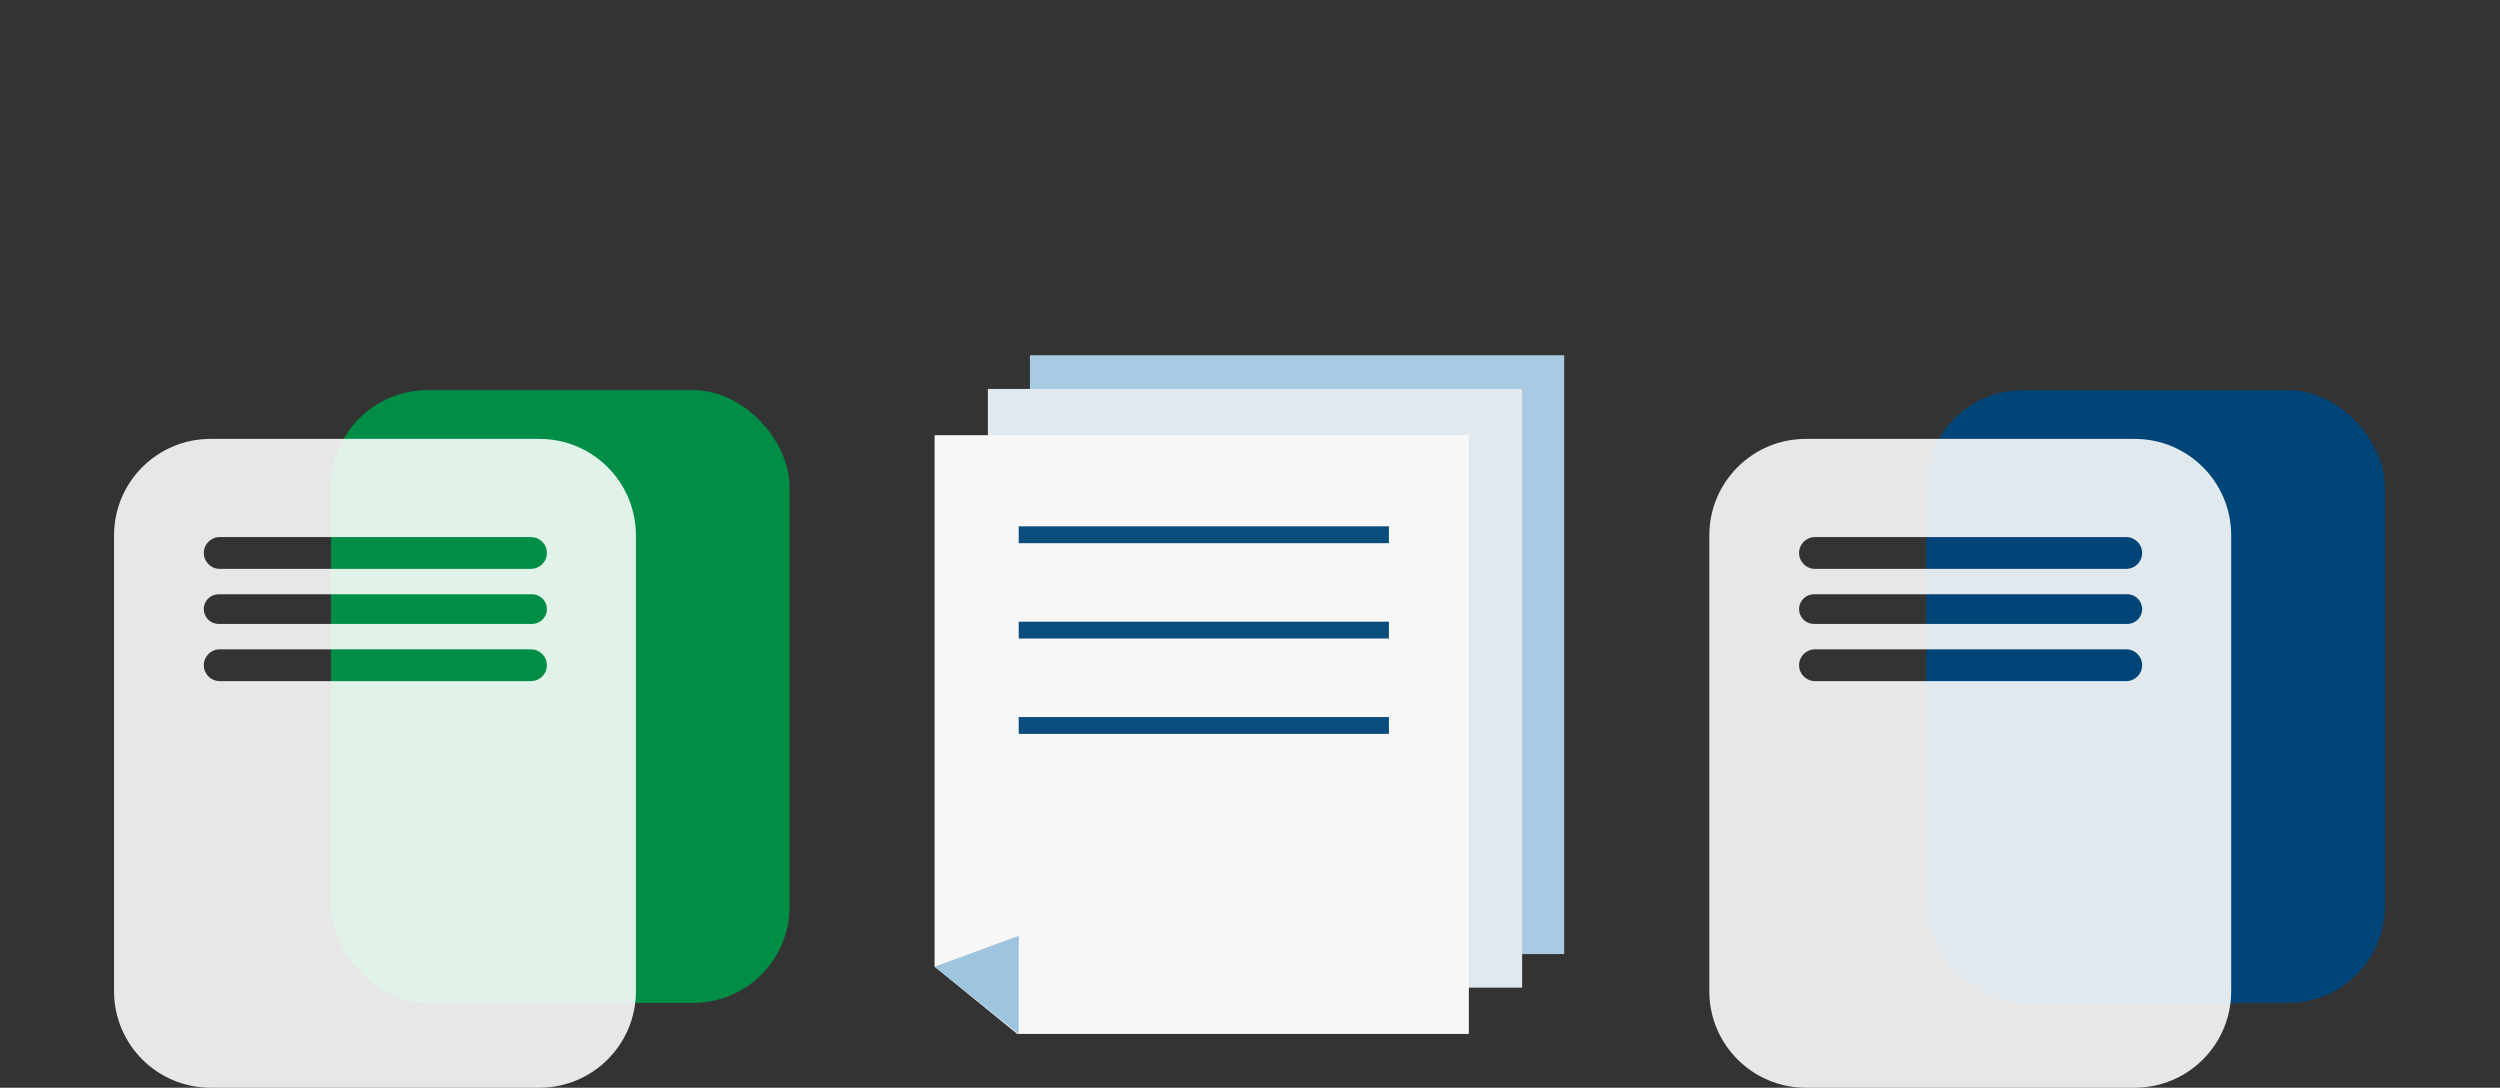 <?xml version="1.0" encoding="UTF-8"?> <svg xmlns="http://www.w3.org/2000/svg" width="570" height="248" viewBox="0 0 570 248" fill="none"><rect x="0" y="0" width="570" height="248" fill="#333333" stroke="none"/> <path d="M356.638 81H234.825V202.173L253.689 217.52H356.638V81Z" fill="#A8CAE3"></path> <path d="M347.046 88.673H225.233V209.846L244.097 225.193H347.046V88.673Z" fill="#E1E9EE"></path> <path d="M244.417 202.812L225.233 209.846L244.417 225.193V202.812Z" fill="#9FC4DE"></path> <rect x="244.418" y="109.455" width="84.406" height="3.837" fill="#0A4D7D"></rect> <rect x="244.418" y="131.196" width="84.406" height="3.837" fill="#0A4D7D"></rect> <rect x="244.418" y="152.937" width="84.406" height="3.837" fill="#0A4D7D"></rect> <path d="M334.898 99.224H213.085V220.397L231.948 235.744H334.898V99.224Z" fill="#F7F7F7"></path> <path d="M232.268 213.364L213.085 220.398L232.268 235.744V213.364Z" fill="#9FC4DE"></path> <rect x="232.268" y="120.006" width="84.406" height="3.837" fill="#0A4D7D"></rect> <rect x="232.268" y="141.747" width="84.406" height="3.837" fill="#0A4D7D"></rect> <rect x="232.268" y="163.488" width="84.406" height="3.837" fill="#0A4D7D"></rect> <rect x="75.455" y="88.961" width="104.575" height="139.705" rx="22" fill="#008E46"></rect> <path fill-rule="evenodd" clip-rule="evenodd" d="M26 122.067C26 109.916 35.85 100.067 48 100.067H122.99C135.14 100.067 144.99 109.916 144.99 122.067V226C144.99 238.15 135.14 248 122.99 248H48C35.85 248 26 238.15 26 226V122.067ZM50.087 122.457C48.087 122.457 46.465 124.078 46.465 126.078C46.465 128.078 48.087 129.699 50.087 129.699H121.067C123.067 129.699 124.688 128.078 124.688 126.078C124.688 124.078 123.067 122.457 121.067 122.457H50.087ZM46.465 138.874C46.465 137.007 47.979 135.494 49.845 135.494H121.308C123.175 135.494 124.688 137.007 124.688 138.874C124.688 140.74 123.175 142.254 121.308 142.254H49.845C47.979 142.254 46.465 140.74 46.465 138.874ZM50.087 148.048C48.087 148.048 46.465 149.67 46.465 151.67C46.465 153.67 48.087 155.291 50.087 155.291H121.067C123.067 155.291 124.688 153.67 124.688 151.67C124.688 149.67 123.067 148.048 121.067 148.048H50.087Z" fill="white" fill-opacity="0.88"></path> <rect x="439.178" y="88.961" width="104.575" height="139.705" rx="22" fill="#004577"></rect> <path fill-rule="evenodd" clip-rule="evenodd" d="M389.723 122.067C389.723 109.916 399.572 100.067 411.723 100.067H486.712C498.863 100.067 508.712 109.916 508.712 122.067V226C508.712 238.15 498.863 248 486.712 248H411.723C399.572 248 389.723 238.15 389.723 226V122.067ZM413.809 122.457C411.809 122.457 410.187 124.078 410.187 126.078C410.187 128.078 411.809 129.699 413.809 129.699H484.789C486.789 129.699 488.41 128.078 488.41 126.078C488.41 124.078 486.789 122.457 484.789 122.457H413.809ZM410.187 138.874C410.187 137.007 411.701 135.494 413.567 135.494H485.03C486.897 135.494 488.41 137.007 488.41 138.874C488.41 140.74 486.897 142.254 485.03 142.254H413.567C411.701 142.254 410.187 140.74 410.187 138.874ZM413.809 148.048C411.809 148.048 410.187 149.67 410.187 151.67C410.187 153.67 411.809 155.291 413.809 155.291H484.789C486.789 155.291 488.41 153.67 488.41 151.67C488.41 149.67 486.789 148.048 484.789 148.048H413.809Z" fill="white" fill-opacity="0.88"></path> </svg> 